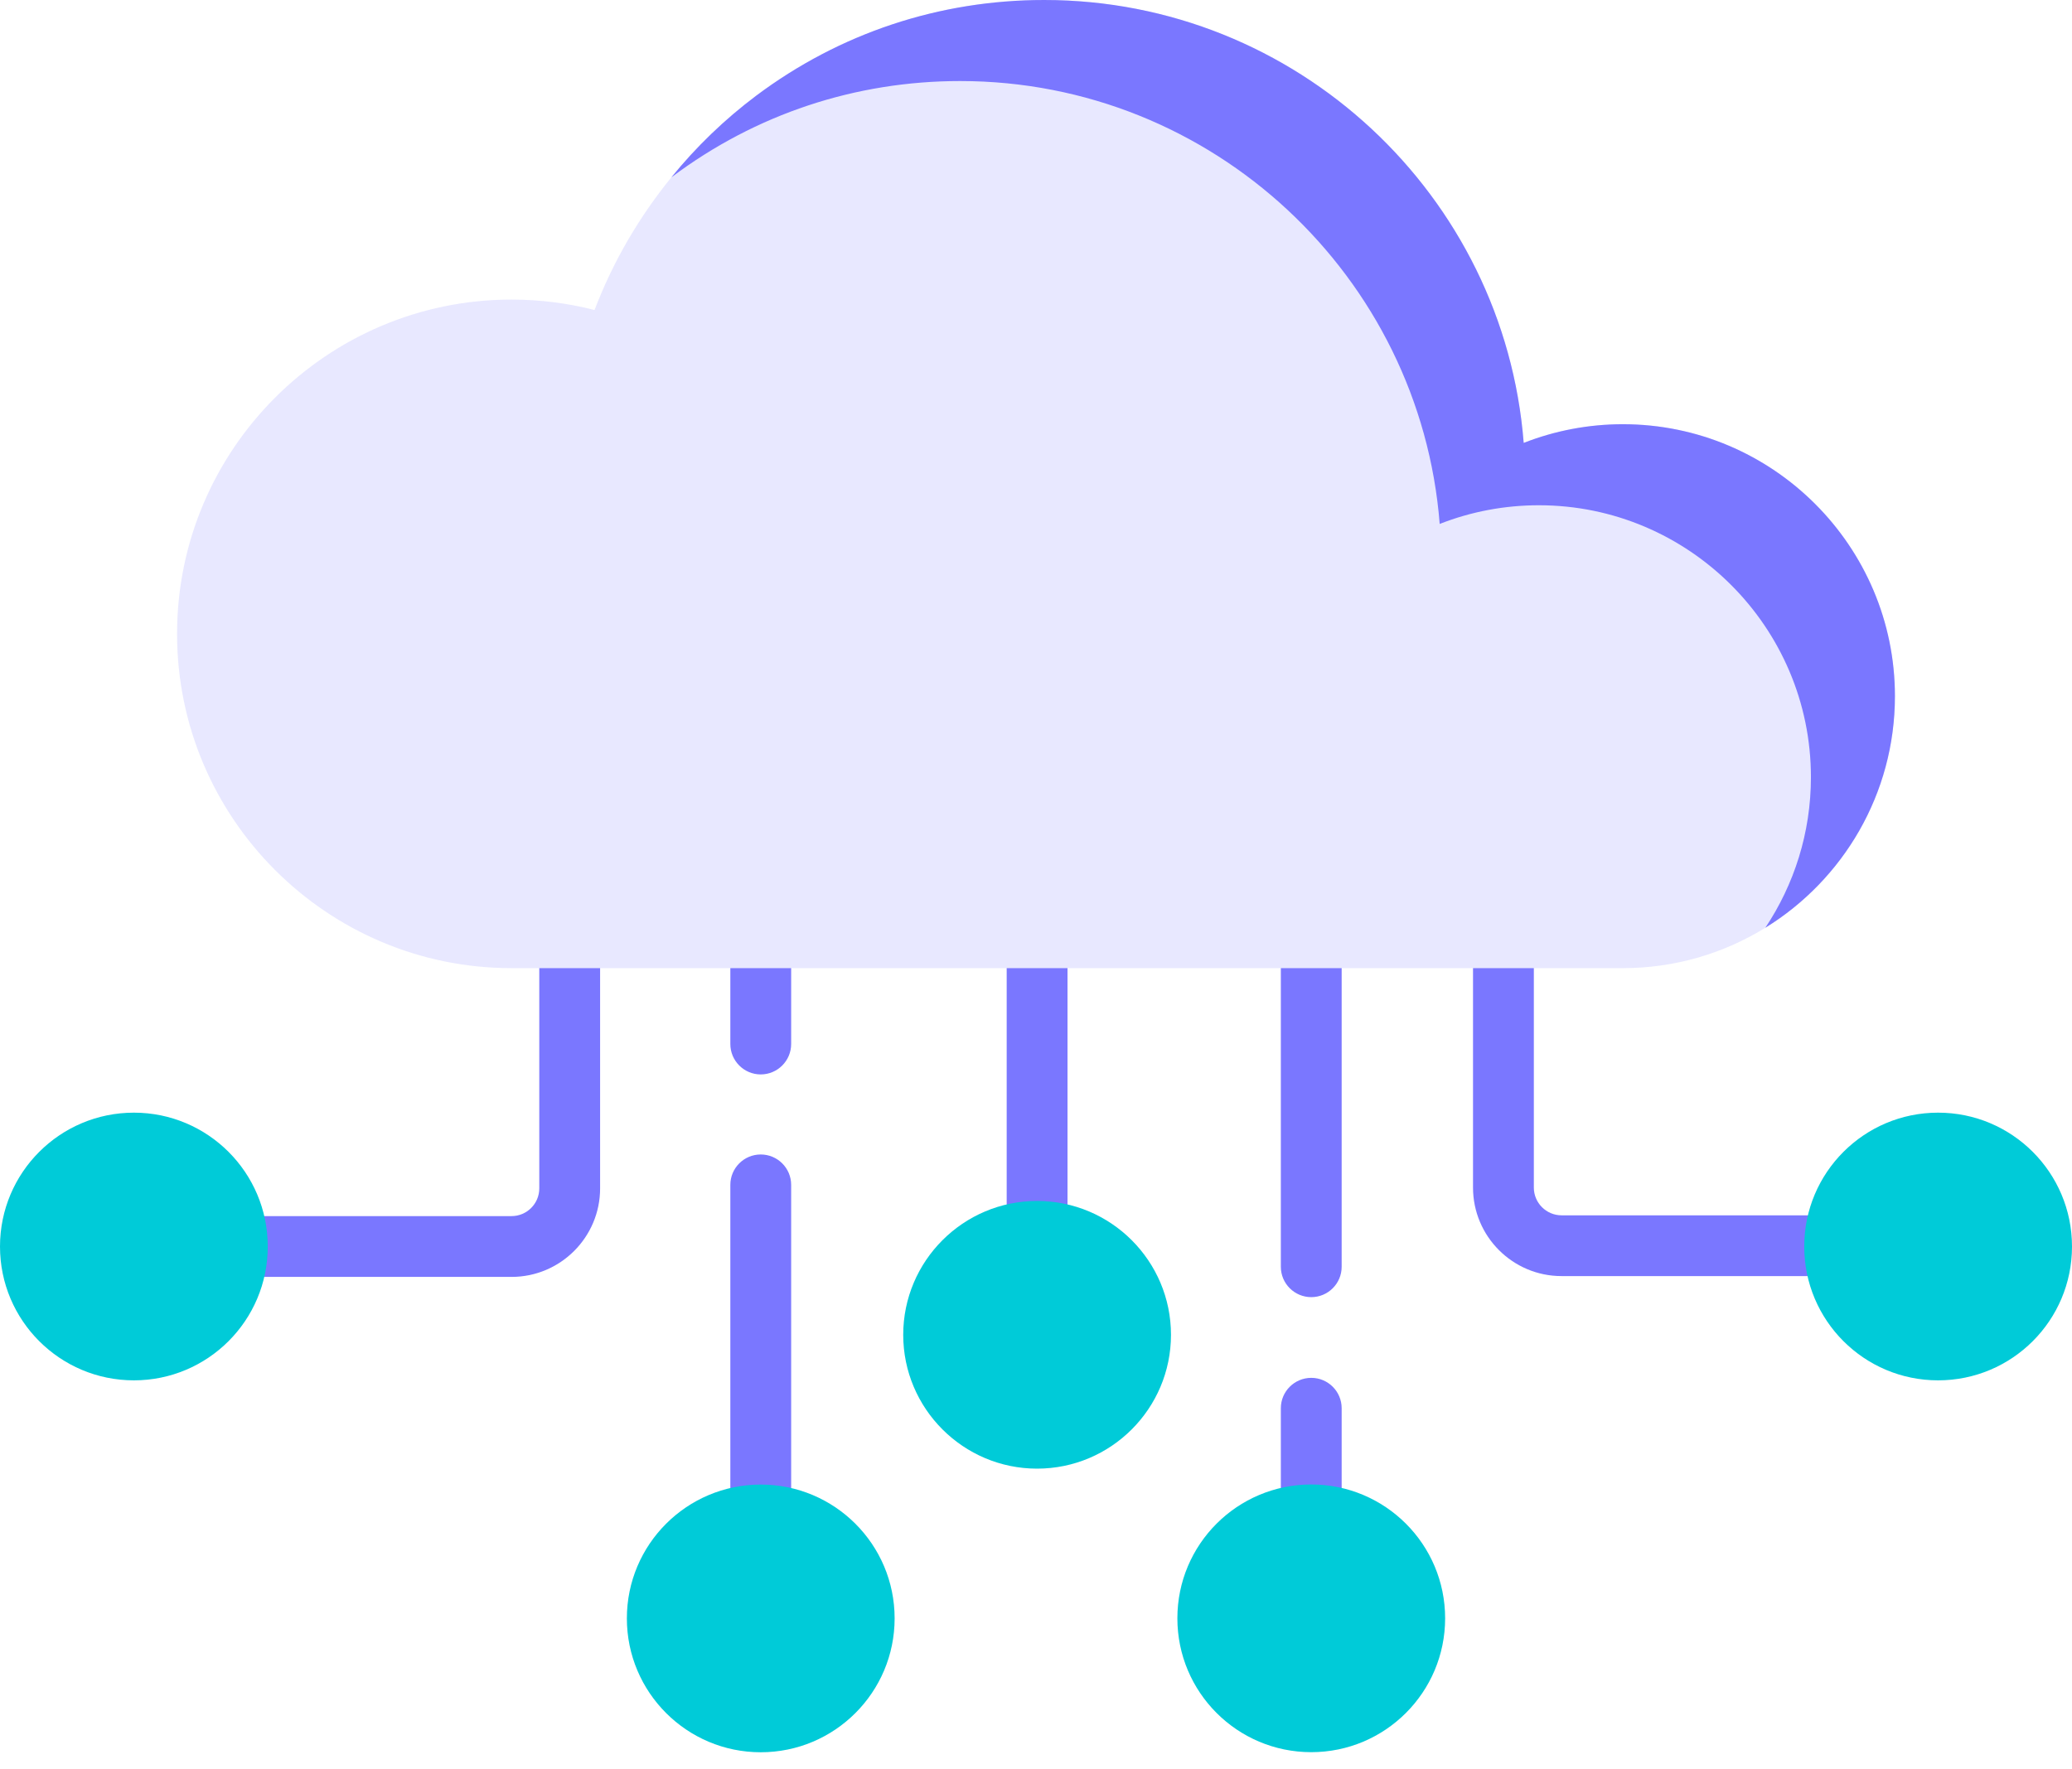 <svg width="48" height="41" viewBox="0 0 48 41" fill="none" xmlns="http://www.w3.org/2000/svg">
<path d="M12.493 27.538C12.493 27.892 12.205 28.18 11.851 28.18H5.499V29.589H11.851C12.982 29.589 13.902 28.669 13.902 27.538V21.73H12.493V27.538H12.493Z" fill="#7A77FF"/>
<path d="M36.175 28.162C35.821 28.162 35.533 27.873 35.533 27.519V21.711H34.124V27.519C34.124 28.65 35.044 29.57 36.175 29.57H42.527V28.162H36.175Z" fill="#7A77FF"/>
<path d="M23.321 21.73H24.73V28.533H23.321V21.73Z" fill="#7A77FF"/>
<path d="M17.623 21.025C17.235 21.025 16.919 21.341 16.919 21.73V24.192C16.919 24.581 17.235 24.897 17.623 24.897C18.012 24.897 18.328 24.581 18.328 24.192V21.73C18.328 21.341 18.012 21.025 17.623 21.025Z" fill="#7A77FF"/>
<path d="M17.623 26.752C17.235 26.752 16.919 27.067 16.919 27.456V35.105C16.919 35.494 17.235 35.809 17.623 35.809C18.012 35.809 18.328 35.494 18.328 35.105V27.456C18.328 27.067 18.012 26.752 17.623 26.752Z" fill="#7A77FF"/>
<path d="M30.377 21.023C29.988 21.023 29.672 21.339 29.672 21.727V29.354C29.672 29.743 29.988 30.058 30.377 30.058C30.765 30.058 31.081 29.743 31.081 29.354V21.727C31.081 21.339 30.765 21.023 30.377 21.023Z" fill="#7A77FF"/>
<path d="M30.377 31.928C29.988 31.928 29.672 32.243 29.672 32.632V35.103C29.672 35.492 29.988 35.807 30.377 35.807C30.765 35.807 31.081 35.492 31.081 35.103V32.632C31.081 32.243 30.765 31.928 30.377 31.928Z" fill="#7A77FF"/>
<path d="M43.898 16.131C43.898 18.398 42.695 20.389 40.895 21.499C39.934 22.092 38.804 22.434 37.596 22.434H11.848C7.578 22.434 4.102 18.959 4.102 14.688C4.102 10.417 7.578 6.942 11.848 6.942C12.502 6.942 13.146 7.023 13.773 7.184C14.196 6.073 14.801 5.032 15.554 4.108C16.127 3.403 16.786 2.767 17.516 2.219C19.453 0.767 21.762 0 24.19 0C30.038 0 34.848 4.529 35.298 10.263C36.025 9.978 36.803 9.83 37.596 9.83C41.07 9.83 43.898 12.657 43.898 16.131Z" fill="#E8E8FF"/>
<path d="M43.898 16.131C43.898 18.398 42.696 20.389 40.895 21.499C41.562 20.499 41.952 19.299 41.952 18.009C41.952 14.535 39.124 11.708 35.65 11.708C34.857 11.708 34.079 11.855 33.352 12.141C32.902 6.406 28.091 1.878 22.244 1.878C19.816 1.878 17.507 2.645 15.57 4.097C15.564 4.101 15.559 4.104 15.554 4.108C16.127 3.403 16.786 2.767 17.516 2.219C19.453 0.767 21.762 0 24.19 0C30.038 0 34.848 4.529 35.298 10.263C36.025 9.978 36.804 9.83 37.596 9.83C41.07 9.83 43.898 12.657 43.898 16.131Z" fill="#7A77FF"/>
<path d="M3.102 31.986C4.814 31.986 6.203 30.598 6.203 28.885C6.203 27.172 4.814 25.783 3.102 25.783C1.389 25.783 0 27.172 0 28.885C0 30.598 1.389 31.986 3.102 31.986Z" fill="#00CBD8"/>
<path d="M44.898 31.986C46.611 31.986 48 30.598 48 28.885C48 27.172 46.611 25.783 44.898 25.783C43.185 25.783 41.797 27.172 41.797 28.885C41.797 30.598 43.185 31.986 44.898 31.986Z" fill="#00CBD8"/>
<path d="M24.025 27.829C22.315 27.829 20.924 29.22 20.924 30.931C20.924 32.641 22.315 34.032 24.025 34.032C25.736 34.032 27.127 32.641 27.127 30.931C27.127 29.22 25.736 27.829 24.025 27.829Z" fill="#00CBD8"/>
<path d="M17.623 40.604C19.336 40.604 20.725 39.215 20.725 37.502C20.725 35.789 19.336 34.401 17.623 34.401C15.911 34.401 14.522 35.789 14.522 37.502C14.522 39.215 15.911 40.604 17.623 40.604Z" fill="#00CBD8"/>
<path d="M30.376 40.602C32.089 40.602 33.478 39.213 33.478 37.5C33.478 35.787 32.089 34.399 30.376 34.399C28.663 34.399 27.275 35.787 27.275 37.5C27.275 39.213 28.663 40.602 30.376 40.602Z" fill="#00CBD8"/>
</svg>
